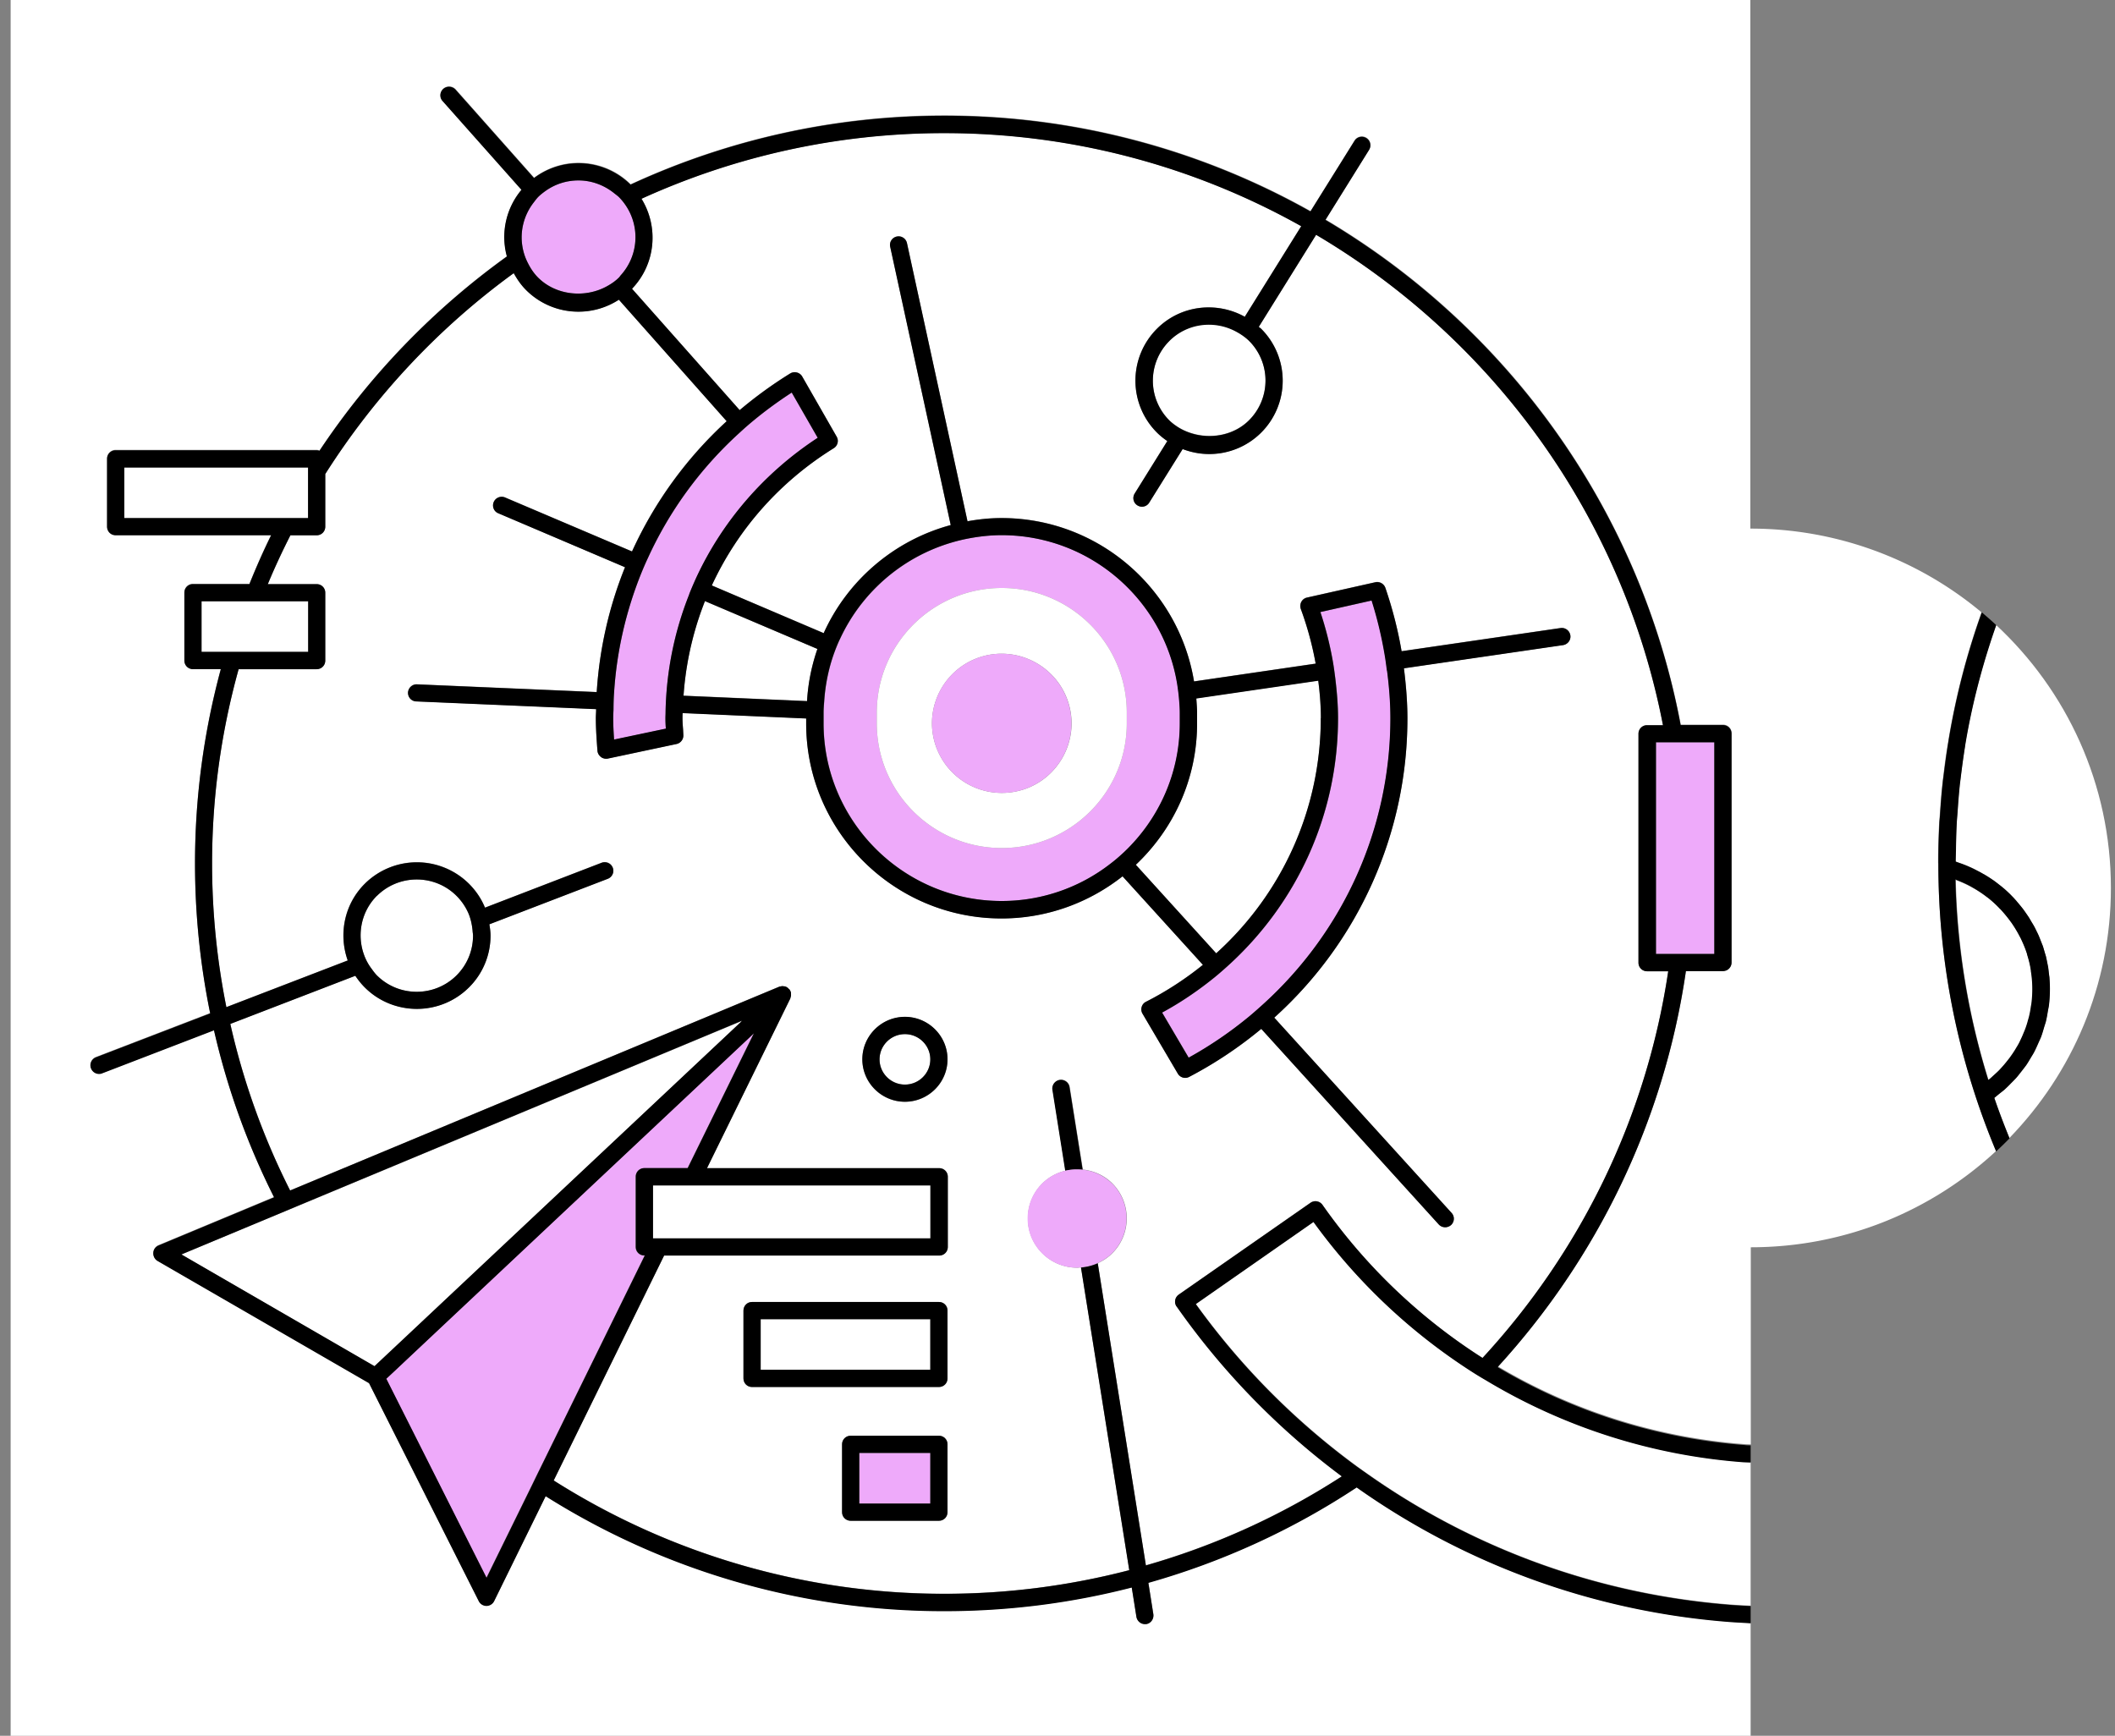 <svg width="145" height="119" fill="none" xmlns="http://www.w3.org/2000/svg">
  <rect width="100%" height="100%" fill="#808080" stroke="none"/>
  <g clip-path="url(#a)">
    <path d="M134.72 51.11c-.12.74-.22 1.48-.31 2.23l-.06.48c-.07.61-.11 1.23-.15 1.84-.02.28-.05.55-.06.83-.03.53-.04 1.07-.05 1.6 0 .32-.02.64-.02.97.05.02.11.04.16.06.12.04.23.08.34.12.12.05.25.1.37.15l.33.15c.12.06.24.12.35.18.1.06.21.11.31.17.11.07.22.13.34.2.1.06.2.13.29.19.11.07.21.15.32.23l.27.21c.1.08.2.17.3.25.09.08.17.15.25.23.09.09.19.18.28.28.08.08.16.16.23.25.09.1.17.2.25.3.07.09.14.17.21.26.08.1.15.21.23.32.06.09.13.18.19.28.07.11.14.23.2.34.06.1.11.19.17.29l.18.36c.05.1.1.2.14.3.05.13.1.25.15.38l.12.3c.05.13.08.27.12.41l.09.3c.04.14.06.29.09.43l.06.3c.03.16.04.33.06.5 0 .08.02.17.03.25.02.25.03.51.03.76 0 .38-.02.75-.07 1.13-.02.12-.05.24-.07.37-.04.24-.08.49-.14.73-.04.14-.09.28-.13.42-.06.21-.12.43-.2.63-.06.15-.13.29-.19.43-.09.19-.17.39-.27.58-.07.14-.16.28-.24.41-.11.18-.21.36-.33.53-.09.13-.2.26-.3.39-.13.16-.25.32-.39.48-.11.12-.23.24-.35.36-.14.15-.29.29-.44.43-.13.11-.26.22-.4.32-.1.08-.19.17-.29.24.32.93.67 1.85 1.04 2.76 4.31-4.44 6.96-10.48 6.96-17.14 0-7.12-3.03-13.54-7.88-18.04-.94 2.68-1.65 5.42-2.12 8.19 0 .02 0 .05-.01.07l.01.01Zm-87.86-3.42 8.47.37c.07-1.24.32-2.44.71-3.57l-7.71-3.28c-.81 2.05-1.32 4.23-1.47 6.49v-.01Zm15.18 26.66c.961 0 1.74-.774 1.74-1.73 0-.955-.779-1.73-1.74-1.73s-1.74.775-1.74 1.73c0 .956.779 1.73 1.74 1.73Z" fill="#fff"/>
    <path d="M134.09 60.32v.11c.11 4.62.87 9.21 2.25 13.64a.55.55 0 0 0 .09-.07c.1-.08.2-.17.29-.26.14-.13.28-.25.41-.39l.27-.3c.12-.14.23-.28.34-.42l.24-.33c.1-.15.2-.3.29-.46.07-.12.13-.23.2-.35.08-.16.16-.33.23-.5l.15-.36c.07-.18.12-.36.18-.54.03-.12.07-.24.1-.36.05-.2.08-.41.12-.62.02-.1.04-.21.05-.31a7.733 7.733 0 0 0-.03-2.13c0-.03 0-.07-.01-.1a9.77 9.77 0 0 0-.25-1.07c-.01-.05-.03-.1-.04-.15-.11-.34-.25-.66-.4-.98-.02-.05-.05-.1-.08-.15-.16-.31-.34-.61-.54-.9-.03-.05-.07-.09-.1-.14-.21-.29-.43-.56-.67-.81-.03-.04-.07-.07-.1-.1-.25-.26-.52-.5-.81-.73a.304.304 0 0 0-.07-.05 7.945 7.945 0 0 0-2.02-1.12c-.02 0-.04-.02-.06-.03l-.03-.02ZM82.07 48.86v.73c0 3.82-1.62 7.25-4.2 9.69l5.51 6.07a21.63 21.63 0 0 0 7.17-16.13c0-.86-.07-1.71-.18-2.57l-8.36 1.22c.02.33.05.65.05.98l.01.01Z" fill="#fff"/>
    <path d="M80.67 89.57a.629.629 0 0 1-.1-.44c.03-.15.12-.29.24-.38l9.04-6.3c.27-.19.64-.12.82.15 2.98 4.25 6.72 7.79 10.97 10.49 6.66-7.21 11.23-16.37 12.73-26.51h-1.45c-.33 0-.59-.26-.59-.59V50.3c0-.33.26-.59.59-.59h1.09c-2.76-14.29-11.62-26.44-23.78-33.62L86.3 22.4c.05.05.11.08.16.13a5.028 5.028 0 0 1-3.57 8.59c-.61 0-1.23-.12-1.81-.34l-2.29 3.67a.582.582 0 0 1-.81.19.587.587 0 0 1-.19-.81l2.24-3.6c-.25-.17-.49-.36-.71-.58a5.028 5.028 0 0 1 0-7.12c1.63-1.63 4.1-1.88 6.02-.82l3.87-6.21a49.956 49.956 0 0 0-24.48-6.38c-7.4 0-14.42 1.62-20.75 4.5 1.19 1.93.98 4.47-.65 6.17l7.38 8.32a29.11 29.11 0 0 1 3.46-2.51c.14-.08.3-.11.46-.07.16.04.29.14.37.28l2.36 4.12c.16.28.07.63-.2.79-3.74 2.32-6.6 5.6-8.36 9.41l7.67 3.27c1.63-3.61 4.82-6.36 8.71-7.41l-4.15-19.08c-.07-.32.13-.63.45-.7.32-.07.63.13.7.45l4.15 19.07c.76-.13 1.54-.22 2.33-.22 6.65 0 12.16 4.86 13.2 11.2l8.34-1.22c-.23-1.26-.57-2.52-1.02-3.75a.564.564 0 0 1 .04-.49c.08-.15.22-.26.39-.29l4.68-1.05c.29-.07.59.1.69.39.49 1.43.86 2.88 1.11 4.34l10.9-1.59c.32-.05.62.18.67.5.05.32-.18.62-.5.67l-10.91 1.59c.15 1.14.24 2.28.24 3.43 0 7.94-3.39 15.33-9.13 20.52l12.16 13.39a.586.586 0 0 1-.44.98c-.16 0-.32-.07-.44-.19L86.47 70.53a27.934 27.934 0 0 1-4.94 3.29.586.586 0 0 1-.78-.22l-2.42-4.11a.619.619 0 0 1-.06-.46.57.57 0 0 1 .3-.36c1.41-.72 2.71-1.57 3.9-2.53l-5.51-6.07a13.294 13.294 0 0 1-8.3 2.89c-7.38 0-13.39-5.99-13.39-13.36v-.35l-8.47-.37c0 .12-.01.23-.01.35 0 .26.02.52.04.77l.02.39c.02.29-.18.55-.47.61l-4.71 1s-.08.01-.12.01a.608.608 0 0 1-.59-.55c-.06-.71-.11-1.46-.11-2.24 0-.2.02-.41.02-.61l-12.33-.53a.585.585 0 1 1 .05-1.17l12.32.53c.19-2.98.85-5.87 1.94-8.56l-8.69-3.7a.583.583 0 0 1-.31-.77c.13-.3.47-.44.78-.31l8.7 3.7c1.53-3.36 3.71-6.39 6.49-8.93l-7.39-8.33c-.82.53-1.77.82-2.77.82a5.06 5.06 0 0 1-3.6-1.49c-.35-.35-.61-.74-.84-1.15A50.446 50.446 0 0 0 22.3 32.49v3.61c0 .33-.26.59-.59.59h-1.8c-.55 1.09-1.07 2.21-1.55 3.35h3.35c.33 0 .59.26.59.59v4.65c0 .33-.26.59-.59.59h-5.35a49.634 49.634 0 0 0-1.82 13.32c0 3.37.34 6.66.98 9.85l8.32-3.2c-.64-1.78-.26-3.84 1.17-5.26a5.07 5.07 0 0 1 7.14 0c.48.48.85 1.03 1.1 1.64l8-3.08c.3-.12.65.03.76.34.12.3-.03.65-.34.76l-8.12 3.12c.04.25.08.51.08.77 0 1.34-.52 2.61-1.48 3.56-.98.98-2.28 1.47-3.57 1.47s-2.58-.49-3.57-1.47c-.25-.25-.46-.51-.65-.8l-8.57 3.3c.91 4.01 2.29 7.84 4.1 11.42l33.53-13.97s.06-.01.09-.02c.04 0 .07-.02.11-.02.04 0 .08 0 .12.01.03 0 .06 0 .08.01.05.02.1.04.15.07.01 0 .02 0 .03.02.03.02.04.05.07.07.03.03.06.05.08.08 0 0 0 .02.01.03.03.05.05.1.07.16v.09c0 .04.01.08 0 .11 0 .04-.02.08-.03.12 0 .03-.01.05-.02.08l-5.71 11.63h15.92c.33 0 .59.26.59.59v4.81c0 .33-.26.59-.59.59H45.53l-7.57 15.42a49.97 49.97 0 0 0 26.8 7.77c4.37 0 8.61-.56 12.66-1.62l-3.31-20.75c-.08 0-.16.02-.25.02-.91 0-1.76-.35-2.4-.99-.64-.64-.99-1.49-.99-2.39 0-.9.35-1.75.99-2.39.45-.45 1.01-.74 1.59-.88l-.88-5.55c-.05-.32.17-.62.49-.68.32-.05.63.17.68.49l.9 5.66c.74.08 1.46.39 2.02.95a3.392 3.392 0 0 1 0 4.79c-.29.29-.63.52-1 .68l3.3 20.71a50.13 50.13 0 0 0 13.45-6.11 51.311 51.311 0 0 1-11.32-11.64l-.02.01Zm-15.71 14.1c0 .33-.26.59-.59.59h-6.05c-.33 0-.59-.26-.59-.59v-4.65c0-.33.26-.59.59-.59h6.05c.33 0 .59.26.59.59v4.65Zm0-9.17c0 .33-.26.59-.59.59H51.56c-.33 0-.59-.26-.59-.59v-4.65c0-.33.26-.59.59-.59h12.81c.33 0 .59.26.59.59v4.65Zm-2.92-18.96c-1.61 0-2.92-1.31-2.92-2.91s1.31-2.91 2.92-2.91c1.61 0 2.92 1.31 2.92 2.91s-1.31 2.91-2.92 2.91Z" fill="#fff"/>
    <path d="M132.87 59.2v-.23c0-.84.03-1.68.07-2.52.01-.22.04-.44.05-.66.05-.71.1-1.41.18-2.11l.06-.5c.09-.78.2-1.56.33-2.33l.03-.19c.5-2.99 1.26-5.89 2.26-8.68A24.663 24.663 0 0 0 120 36.24V0H.73v119h119.29v-7.74c-.45-.02-.89-.04-1.34-.08a51.001 51.001 0 0 1-25.67-9.23 51.192 51.192 0 0 1-14.28 6.54l.34 2.15c.05.32-.17.62-.49.68h-.09c-.29 0-.54-.21-.58-.5l-.32-2.01a51.359 51.359 0 0 1-12.85 1.62c-10.04 0-19.4-2.9-27.33-7.88l-3.53 7.19a.59.59 0 0 1-1.06 0L25.3 94.8l-14.5-8.38a.578.578 0 0 1-.29-.55.59.59 0 0 1 .36-.51l7.92-3.3c-1.81-3.6-3.2-7.43-4.12-11.45L7 73.56a.58.58 0 0 1-.76-.34.58.58 0 0 1 .34-.76l7.83-3.01c-.68-3.32-1.04-6.76-1.04-10.28 0-4.61.62-9.07 1.77-13.32h-1.91c-.33 0-.59-.26-.59-.59v-4.65c0-.33.26-.59.59-.59h3.87c.46-1.14.95-2.25 1.49-3.35H7.93c-.33 0-.59-.26-.59-.59v-4.65c0-.33.26-.59.59-.59h13.78c.07 0 .14.02.2.04 3.44-5.18 7.81-9.69 12.85-13.32a5.052 5.052 0 0 1 1-4.57L30.35 6.9a.586.586 0 0 1 .05-.83c.24-.21.62-.19.84.05l5.38 6.06c.87-.65 1.92-1.02 3.04-1.02 1.35 0 2.62.52 3.58 1.47a51.218 51.218 0 0 1 21.5-4.72c9.11 0 17.68 2.39 25.11 6.56l3.02-4.84c.17-.28.54-.36.81-.19.28.17.36.54.19.81l-2.99 4.8c12.49 7.39 21.58 19.91 24.35 34.63h2.9c.33 0 .59.26.59.59v15.69c0 .33-.26.59-.59.59h-2.54c-1.51 10.37-6.13 19.74-12.89 27.13a38.94 38.94 0 0 0 16.92 5.33c.14.01.27.01.41.02V85.51c6.5 0 12.41-2.51 16.82-6.6a50.787 50.787 0 0 1-3.96-19.72v-.02l-.02.03Z" fill="#fff"/>
    <path d="M62.04 69.71c-1.61 0-2.92 1.31-2.92 2.91s1.31 2.91 2.92 2.91c1.61 0 2.92-1.31 2.92-2.91s-1.31-2.91-2.92-2.91Zm0 4.65c-.96 0-1.74-.78-1.74-1.73s.78-1.73 1.74-1.73 1.74.78 1.74 1.73-.78 1.73-1.74 1.73Zm74.69.91c.1-.08.19-.16.29-.24.13-.11.27-.21.4-.32.15-.14.3-.28.44-.43.12-.12.24-.24.35-.36.14-.15.26-.32.39-.48l.3-.39c.12-.17.22-.35.33-.53.08-.14.17-.27.24-.41.1-.19.18-.38.27-.58.06-.14.13-.28.19-.43.08-.21.14-.42.2-.63.04-.14.09-.28.13-.42.06-.24.1-.48.14-.73.02-.12.05-.24.07-.37a9.465 9.465 0 0 0 .04-1.89c0-.08-.02-.17-.03-.25l-.06-.5-.06-.3c-.03-.15-.06-.29-.09-.43l-.09-.3-.12-.41-.12-.3c-.05-.13-.1-.26-.15-.38-.04-.1-.09-.2-.14-.3-.06-.12-.11-.24-.18-.36-.05-.1-.11-.19-.17-.29-.07-.11-.13-.23-.2-.34l-.19-.28c-.08-.11-.15-.22-.23-.32-.07-.09-.14-.18-.21-.26-.08-.1-.17-.2-.25-.3-.08-.08-.15-.17-.23-.25-.09-.09-.18-.19-.28-.28a6.617 6.617 0 0 0-.55-.48l-.27-.21c-.1-.08-.21-.16-.32-.23-.1-.07-.19-.13-.29-.19-.11-.07-.22-.14-.34-.2-.1-.06-.21-.12-.31-.17-.12-.06-.23-.12-.35-.18l-.33-.15c-.12-.05-.24-.1-.37-.15-.11-.04-.23-.08-.34-.12-.05-.02-.11-.04-.16-.06 0-.32.02-.65.02-.97.01-.53.02-1.07.05-1.6.01-.28.04-.55.06-.83.04-.62.09-1.23.15-1.84l.06-.48c.09-.74.19-1.49.31-2.23 0-.02 0-.05.01-.07.46-2.78 1.18-5.51 2.12-8.19l-.03-.03c-.3-.28-.61-.55-.93-.82-.01 0-.02-.02-.03-.03-1 2.79-1.76 5.7-2.26 8.68l-.03.19c-.13.77-.23 1.55-.33 2.33-.02.17-.05.33-.06.5-.08.7-.13 1.41-.18 2.11-.01.22-.04.44-.05.66-.04.83-.07 1.67-.07 2.52v.25c0 6.98 1.42 13.65 3.96 19.72l.01-.01c.31-.29.61-.58.9-.88l.01-.01c-.37-.91-.72-1.82-1.04-2.76v-.01Zm-1.52-14.44c.34.19.66.4.96.63.02.02.05.04.07.05.29.22.56.47.81.73.03.04.07.07.1.1.24.26.46.53.67.81.03.05.07.09.1.14.2.29.38.59.54.9.03.05.05.1.08.15.15.32.29.64.4.98.02.05.03.1.04.15.11.35.2.7.25 1.07 0 .03 0 .07.01.1a7.733 7.733 0 0 1 .03 2.13c-.01.11-.04.21-.05.31-.03.21-.07.42-.12.62-.03.12-.07.24-.1.36-.05.18-.11.36-.18.54l-.15.36c-.07.17-.15.33-.23.5-.06.12-.13.24-.2.35-.09.16-.19.31-.29.46-.08.11-.15.22-.24.33-.11.14-.22.28-.34.42l-.27.3c-.13.14-.27.26-.41.39-.1.09-.19.18-.29.26a.55.55 0 0 0-.09.07 49.917 49.917 0 0 1-2.25-13.64v-.11c.02 0 .04.02.06.03.37.14.72.3 1.06.49l.03.02ZM74.22 80.19l-.9-5.66a.592.592 0 1 0-1.17.19l.88 5.55c.39-.1.79-.12 1.19-.07v-.01Z" fill="#000"/>
    <path d="m56.06 30.02-1.78-3.1c-.98.63-1.91 1.32-2.79 2.06-.3.25-.59.52-.88.78a26.455 26.455 0 0 0-6.19 8.5c-.16.36-.32.72-.47 1.08a26.363 26.363 0 0 0-1.85 8.15c-.03.39-.03.79-.04 1.18 0 .19-.02.37-.02.56 0 .5.02 1 .06 1.48l3.55-.75c-.02-.24-.03-.48-.03-.72 0-.14.01-.27.01-.4 0-.39.02-.79.05-1.18.16-2.4.7-4.72 1.57-6.9.15-.37.3-.73.46-1.08 1.78-3.86 4.63-7.21 8.35-9.64v-.02Z" fill="#EEAAFA"/>
    <path d="m19.33 83.13-6.91 2.88 13.24 7.66.6-.57.86-.8 23.69-22.25.06-.06-30.45 12.69-1.09.45Z" fill="#fff"/>
    <path d="m36.93 100.86 7.26-14.78h-.03c-.33 0-.59-.26-.59-.59v-4.81c0-.33.26-.59.59-.59h2.97l4.54-9.24-.36.34-23.4 21.99-.86.81-.58.54 6.87 13.64 3.07-6.25.52-1.07v.01Z" fill="#EEAAFA"/>
    <path d="M80.17 23.36a3.845 3.845 0 0 0 0 5.45c.15.15.33.28.5.4.33.23.7.39 1.08.5 1.33.4 2.87.1 3.88-.91 1.49-1.49 1.5-3.89.05-5.4-.02-.02-.03-.04-.05-.06-.27-.27-.58-.48-.91-.65-1.46-.78-3.32-.58-4.56.65l.01.02ZM25.84 66.87c1.51 1.5 3.96 1.5 5.46 0 .73-.73 1.13-1.7 1.13-2.73 0-.11-.02-.22-.03-.33-.03-.4-.12-.8-.27-1.16-.19-.45-.47-.87-.83-1.23-1.51-1.5-3.96-1.5-5.46 0-1.08 1.08-1.37 2.65-.9 4 .13.37.32.72.57 1.05.11.14.21.28.33.41v-.01Z" fill="#fff"/>
    <path d="M76.24 81.14c-.57-.56-1.28-.87-2.02-.95-.4-.04-.8-.02-1.19.07-.58.14-1.13.43-1.59.88-.64.64-.99 1.49-.99 2.39 0 .9.35 1.75.99 2.39.64.64 1.49.99 2.4.99.08 0 .16-.02.25-.02.4-.03.79-.12 1.15-.29.37-.17.71-.39 1-.68a3.392 3.392 0 0 0 0-4.79v.01ZM36.89 19.03c1.24 1.23 3.24 1.42 4.73.59.29-.16.57-.35.81-.59.05-.05.08-.1.12-.15a3.876 3.876 0 0 0 .36-4.78c-.14-.21-.3-.41-.48-.59-.11-.11-.24-.2-.37-.3-.69-.54-1.52-.84-2.4-.84-.82 0-1.6.26-2.26.72-.18.13-.35.26-.51.42-.13.13-.23.27-.33.41-.65.86-.91 1.92-.75 2.94.06.41.19.8.38 1.17.18.36.4.7.7 1Zm76.64 31.86V65.4h4V50.89h-4Zm-57.06-2.03v.73c0 6.71 5.48 12.18 12.21 12.18 2.83 0 5.43-.97 7.5-2.59.31-.24.61-.5.9-.77 2.34-2.22 3.81-5.35 3.81-8.82v-.73c0-.27-.02-.54-.04-.81-.03-.4-.07-.79-.14-1.17-.95-5.77-5.98-10.19-12.03-10.19-.71 0-1.4.07-2.08.19-.39.07-.78.15-1.15.26a12.282 12.282 0 0 0-8.32 7.82c-.34 1-.55 2.06-.62 3.16-.02.25-.04.5-.04.75v-.01Zm12.21 9.28c-4.73 0-8.57-3.83-8.57-8.55v-.73c0-4.72 3.84-8.55 8.57-8.55s8.57 3.83 8.57 8.55v.73c0 4.72-3.84 8.55-8.57 8.55Z" fill="#EEAAFA"/>
    <path d="M77.25 48.86c0-4.72-3.84-8.55-8.57-8.55s-8.57 3.83-8.57 8.55v.73c0 4.72 3.84 8.55 8.57 8.55s8.57-3.83 8.57-8.55v-.73Zm-7.26 5.32a4.794 4.794 0 0 1-5.91-3.28c-.73-2.53.75-5.18 3.28-5.9 2.53-.72 5.19.75 5.92 3.28.73 2.53-.75 5.18-3.28 5.9h-.01Z" fill="#fff"/>
    <path d="M67.36 45a4.765 4.765 0 0 0-3.28 5.9 4.794 4.794 0 0 0 5.91 3.28 4.765 4.765 0 0 0 3.28-5.9c-.73-2.53-3.38-4-5.92-3.28h.01Zm23.17-3.04c.37 1.11.65 2.23.85 3.36.07.39.12.78.17 1.17.11.91.19 1.82.19 2.74 0 6.59-2.81 12.7-7.57 17-.29.26-.59.52-.89.77-1.11.9-2.31 1.72-3.6 2.42l1.82 3.09c1.5-.83 2.9-1.79 4.19-2.86.3-.25.6-.51.89-.78 5.5-4.97 8.75-12.04 8.75-19.64 0-1.09-.09-2.17-.23-3.26-.05-.39-.1-.78-.17-1.17-.21-1.22-.5-2.43-.88-3.63l-3.51.79h-.01Z" fill="#EEAAFA"/>
    <path d="M46.09 84.9h17.69v-3.63H44.76v3.63h1.33Zm17.69 5.54H52.15v3.47h11.63v-3.47Z" fill="#fff"/>
    <path d="M64.37 89.26H51.56c-.33 0-.59.26-.59.59v4.65c0 .33.26.59.59.59h12.81c.33 0 .59-.26.59-.59v-4.65c0-.33-.26-.59-.59-.59Zm-.59 4.65H52.15v-3.47h11.63v3.47Z" fill="#000"/>
    <path d="M63.78 99.61h-4.87v3.47h4.87v-3.47Z" fill="#EEAAFA"/>
    <path d="M64.37 98.43h-6.05c-.33 0-.59.26-.59.59v4.65c0 .33.26.59.59.59h6.05c.33 0 .59-.26.59-.59v-4.65c0-.33-.26-.59-.59-.59Zm-.59 4.65h-4.87v-3.47h4.87v3.47Z" fill="#000"/>
    <path d="M20.52 35.52h.6v-3.47H8.52v3.47h12Zm-3.82 9.17h4.42v-3.46h-7.31v3.46h2.89Zm102.82 55.53a40.149 40.149 0 0 1-17.67-5.63c-.34-.21-.69-.41-1.03-.63-4.14-2.67-7.8-6.1-10.77-10.21l-8.07 5.63c3.12 4.33 6.86 8.07 11.06 11.15.34.25.68.49 1.02.72 7.21 5.01 15.7 8.08 24.71 8.76.41.03.83.05 1.25.07v-9.84c-.17-.01-.33-.01-.5-.02Z" fill="#fff"/>
    <path d="M102.69 93.71c6.76-7.39 11.39-16.77 12.89-27.13h2.54c.33 0 .59-.26.59-.59V50.3c0-.33-.26-.59-.59-.59h-2.9c-2.77-14.72-11.86-27.23-24.35-34.63l2.99-4.8c.17-.28.09-.64-.19-.81a.585.585 0 0 0-.81.19l-3.02 4.84a51.143 51.143 0 0 0-25.11-6.56c-7.68 0-14.96 1.7-21.5 4.72a5.096 5.096 0 0 0-3.58-1.47 5.1 5.1 0 0 0-3.04 1.02l-5.38-6.06a.598.598 0 0 0-.84-.05c-.25.22-.27.59-.05.83l5.41 6.09a5.024 5.024 0 0 0-1 4.57A51.674 51.674 0 0 0 21.9 30.91a.647.647 0 0 0-.2-.04H7.93c-.33 0-.59.26-.59.59v4.65c0 .33.26.59.59.59h10.66c-.54 1.09-1.03 2.21-1.49 3.35h-3.87c-.33 0-.59.26-.59.59v4.65c0 .33.26.59.59.59h1.91a50.902 50.902 0 0 0-1.77 13.32c0 3.52.36 6.96 1.04 10.28l-7.83 3.01c-.3.12-.46.46-.34.76.09.23.31.38.55.38.07 0 .14-.01.21-.04l7.67-2.95c.92 4.02 2.31 7.85 4.12 11.45l-7.92 3.3c-.21.09-.35.28-.36.51-.01.22.1.44.29.55l14.5 8.38 7.52 14.94a.59.59 0 0 0 1.06 0l3.53-7.19a51.19 51.19 0 0 0 27.33 7.88c4.43 0 8.74-.56 12.85-1.62l.32 2.01c.05.29.3.5.58.5h.09c.32-.05.54-.35.49-.68l-.34-2.15c5.13-1.45 9.94-3.67 14.28-6.54a51.001 51.001 0 0 0 25.67 9.23c.44.03.89.05 1.34.08v-1.18c-.42-.02-.83-.04-1.25-.07-9.02-.68-17.5-3.76-24.71-8.76l-1.02-.72c-4.2-3.07-7.94-6.81-11.06-11.15l8.07-5.63c2.97 4.1 6.63 7.54 10.77 10.21.34.22.68.43 1.03.63a40.02 40.02 0 0 0 17.67 5.63c.17.01.33.01.5.02v-1.18c-.14 0-.27 0-.41-.02a38.897 38.897 0 0 1-16.92-5.33v-.03Zm14.84-42.82V65.4h-4V50.89h4ZM36.56 13.92c.11-.14.21-.28.33-.41.16-.16.33-.29.51-.42.66-.47 1.43-.72 2.26-.72.88 0 1.72.31 2.4.84.12.1.25.19.37.3.18.18.34.38.48.59.98 1.47.86 3.44-.36 4.78-.04.05-.07.1-.12.15-.24.24-.52.43-.81.59-1.49.83-3.49.65-4.73-.59-.3-.3-.52-.64-.7-1a3.82 3.82 0 0 1-.38-1.17c-.16-1.02.1-2.08.75-2.94ZM8.52 32.05h12.6v3.47H8.52v-3.47Zm5.3 9.17h7.31v3.47h-7.31v-3.47Zm37 28.82L27.14 92.29l-.86.81-.6.56L12.44 86l6.91-2.88 1.09-.46 30.44-12.69-.06.05v.02ZM26.49 94.52l.58-.54.86-.81 23.4-21.99.36-.34-4.54 9.24h-2.97c-.33 0-.59.26-.59.59v4.81c0 .33.26.59.59.59h.03l-7.26 14.78-.52 1.07-3.07 6.25-6.87-13.64v-.01Zm18.28-9.62v-3.63h19.02v3.63H44.77Zm33.79 22.42-3.3-20.71c-.36.16-.75.26-1.15.29l3.31 20.75a50.376 50.376 0 0 1-12.66 1.62 49.97 49.97 0 0 1-26.8-7.77l7.57-15.42h18.86c.33 0 .59-.26.59-.59v-4.81c0-.33-.26-.59-.59-.59H48.47l5.71-11.63s.01-.05.02-.08c.01-.04.03-.08.03-.12v-.2a.46.46 0 0 0-.07-.16s0-.02-.01-.03a.304.304 0 0 0-.08-.08c-.02-.02-.04-.05-.07-.07-.01 0-.02-.01-.03-.02-.05-.03-.09-.06-.15-.07-.03 0-.06 0-.08-.01-.04 0-.08-.01-.12-.01-.04 0-.07.02-.11.02-.03 0-.06 0-.09.02L19.89 81.62c-1.81-3.58-3.2-7.41-4.1-11.42l8.57-3.3c.19.28.4.55.65.8.98.98 2.28 1.47 3.57 1.47s2.58-.49 3.57-1.47a5 5 0 0 0 1.48-3.56c0-.26-.04-.52-.08-.77l8.12-3.12c.3-.12.46-.46.34-.76a.6.6 0 0 0-.76-.34l-8 3.08c-.25-.61-.62-1.16-1.1-1.64a5.07 5.07 0 0 0-7.14 0c-1.42 1.42-1.8 3.48-1.17 5.26l-8.32 3.2c-.64-3.19-.98-6.48-.98-9.85 0-4.61.64-9.07 1.82-13.32h5.35c.33 0 .59-.26.59-.59v-4.65c0-.33-.26-.59-.59-.59h-3.35c.47-1.14.99-2.25 1.55-3.35h1.8c.33 0 .59-.26.59-.59V32.5c3.4-5.36 7.79-10.04 12.92-13.77.23.41.49.8.84 1.15a5.06 5.06 0 0 0 3.6 1.49c1 0 1.95-.29 2.77-.82l7.39 8.33a27.737 27.737 0 0 0-6.49 8.93l-8.7-3.7c-.3-.13-.65.01-.78.31s.01.65.31.77l8.69 3.7c-1.09 2.7-1.75 5.58-1.94 8.56l-12.32-.53c-.32-.02-.6.24-.62.56-.01.33.24.6.57.61l12.33.53c0 .2-.02.41-.02.61 0 .78.06 1.53.11 2.24.01.17.1.32.24.43.1.08.23.12.35.12.04 0 .08 0 .12-.01l4.71-1c.28-.06.48-.32.47-.61l-.02-.39c-.02-.26-.04-.51-.04-.77 0-.12 0-.24.01-.35l8.47.37v.35c0 7.36 6.01 13.36 13.39 13.36 3.13 0 6.01-1.09 8.3-2.89l5.51 6.07c-1.19.96-2.5 1.82-3.9 2.53a.57.57 0 0 0-.3.36.57.57 0 0 0 .06.46l2.42 4.11a.586.586 0 0 0 .78.22c1.78-.93 3.43-2.04 4.94-3.29l12.17 13.41c.12.13.28.19.44.19.14 0 .28-.05.4-.15.24-.22.26-.59.04-.83L87.36 69.77a27.584 27.584 0 0 0 9.13-20.52c0-1.14-.1-2.29-.24-3.43l10.91-1.59c.32-.05.55-.35.5-.67a.595.595 0 0 0-.67-.5l-10.9 1.59c-.25-1.46-.62-2.91-1.11-4.34a.6.6 0 0 0-.69-.39l-4.68 1.05c-.17.04-.31.14-.39.29-.08.15-.09.33-.04.49a22.2 22.2 0 0 1 1.02 3.75l-8.34 1.22c-1.04-6.34-6.55-11.2-13.2-11.2-.8 0-1.57.08-2.33.22l-4.15-19.07a.59.59 0 0 0-.7-.45c-.32.07-.52.38-.45.7L65.18 36c-3.89 1.05-7.08 3.8-8.71 7.41l-7.67-3.27c1.76-3.81 4.62-7.09 8.36-9.41.27-.17.36-.52.2-.79L55 25.82a.585.585 0 0 0-.37-.28.58.58 0 0 0-.46.07c-1.23.76-2.38 1.6-3.46 2.51l-7.38-8.32c1.63-1.7 1.84-4.24.65-6.17 6.33-2.88 13.35-4.5 20.75-4.5 8.89 0 17.23 2.32 24.48 6.38l-3.87 6.21c-1.92-1.07-4.39-.81-6.02.82a5.028 5.028 0 0 0 0 7.12c.22.22.46.41.71.58l-2.24 3.6c-.17.28-.09.64.19.81a.582.582 0 0 0 .81-.19l2.29-3.67c.58.22 1.19.34 1.81.34a5.028 5.028 0 0 0 3.57-8.59c-.05-.05-.11-.08-.16-.13l3.93-6.31c12.15 7.18 21.02 19.33 23.78 33.62h-1.09c-.33 0-.59.26-.59.59V66c0 .33.26.59.59.59h1.45c-1.51 10.14-6.08 19.3-12.73 26.51a39.086 39.086 0 0 1-10.97-10.49.594.594 0 0 0-.82-.15l-9.04 6.3c-.13.09-.22.23-.24.38-.03.15 0 .31.1.44 3.17 4.52 7.01 8.43 11.32 11.64a49.822 49.822 0 0 1-13.45 6.11l.02-.01Zm-52.72-45.9c1.51-1.5 3.96-1.5 5.46 0 .36.36.64.78.83 1.23.15.37.23.76.27 1.16 0 .11.03.22.03.33 0 1.03-.4 2-1.13 2.73-1.51 1.5-3.96 1.5-5.46 0a3.12 3.12 0 0 1-.33-.41c-.25-.32-.44-.67-.57-1.05-.47-1.35-.18-2.92.9-4v.01Zm69.25-15.45c.14 1.08.23 2.17.23 3.26 0 7.6-3.25 14.67-8.75 19.64-.29.26-.59.53-.89.78a27.153 27.153 0 0 1-4.19 2.86l-1.82-3.09c1.29-.7 2.49-1.52 3.6-2.42.31-.25.6-.51.89-.77 4.76-4.3 7.57-10.4 7.57-17 0-.92-.08-1.83-.19-2.74-.05-.39-.1-.78-.17-1.17-.2-1.13-.48-2.25-.85-3.36l3.51-.79c.38 1.2.67 2.41.88 3.63.07.39.12.78.17 1.17h.01Zm-4.54 3.26c0 6.25-2.66 12.05-7.17 16.13l-5.51-6.07c2.58-2.44 4.2-5.87 4.2-9.69v-.73c0-.33-.03-.66-.05-.98l8.36-1.22c.11.85.18 1.71.18 2.57l-.01-.01Zm-32.99-5.37a12.235 12.235 0 0 1 9.03-6.98c.68-.12 1.37-.19 2.08-.19 6.05 0 11.08 4.42 12.03 10.19.06.39.11.78.14 1.17.02.27.04.54.04.81v.73c0 3.47-1.47 6.6-3.81 8.82-.29.27-.58.53-.9.77a12.124 12.124 0 0 1-7.5 2.59c-6.73 0-12.21-5.46-12.21-12.18v-.73c0-.25.02-.5.04-.75.07-1.1.28-2.16.62-3.16.13-.37.27-.74.44-1.1v.01Zm-2.23 4.21-8.47-.37c.16-2.26.66-4.44 1.47-6.49l7.71 3.28c-.39 1.13-.64 2.33-.71 3.57v.01Zm-8.08-7.32a22.959 22.959 0 0 0-1.62 8.08c0 .14-.01.27-.01.4 0 .24.01.48.03.72l-3.55.75c-.03-.48-.06-.98-.06-1.48 0-.19.01-.37.02-.56 0-.39.01-.79.04-1.18.18-2.84.82-5.58 1.85-8.15.15-.37.3-.73.47-1.08 1.46-3.2 3.55-6.08 6.19-8.5.29-.27.58-.53.88-.78.88-.74 1.81-1.42 2.79-2.06l1.78 3.1c-3.71 2.43-6.57 5.78-8.35 9.64-.16.36-.32.72-.46 1.08v.02Zm38.43-17.33a3.848 3.848 0 0 1-.05 5.4c-1.01 1.01-2.55 1.3-3.88.91a3.93 3.93 0 0 1-1.08-.5c-.18-.12-.35-.25-.5-.4a3.845 3.845 0 0 1 0-5.45c1.23-1.23 3.09-1.44 4.56-.65.32.17.63.38.91.65.02.02.03.04.05.06l-.01-.02Z" fill="#000"/>
  </g>
  <defs>
    <clipPath id="a">
      <path fill="#fff" transform="translate(.73)" d="M0 0h144v119H0z"/>
    </clipPath>
  </defs>
</svg>
